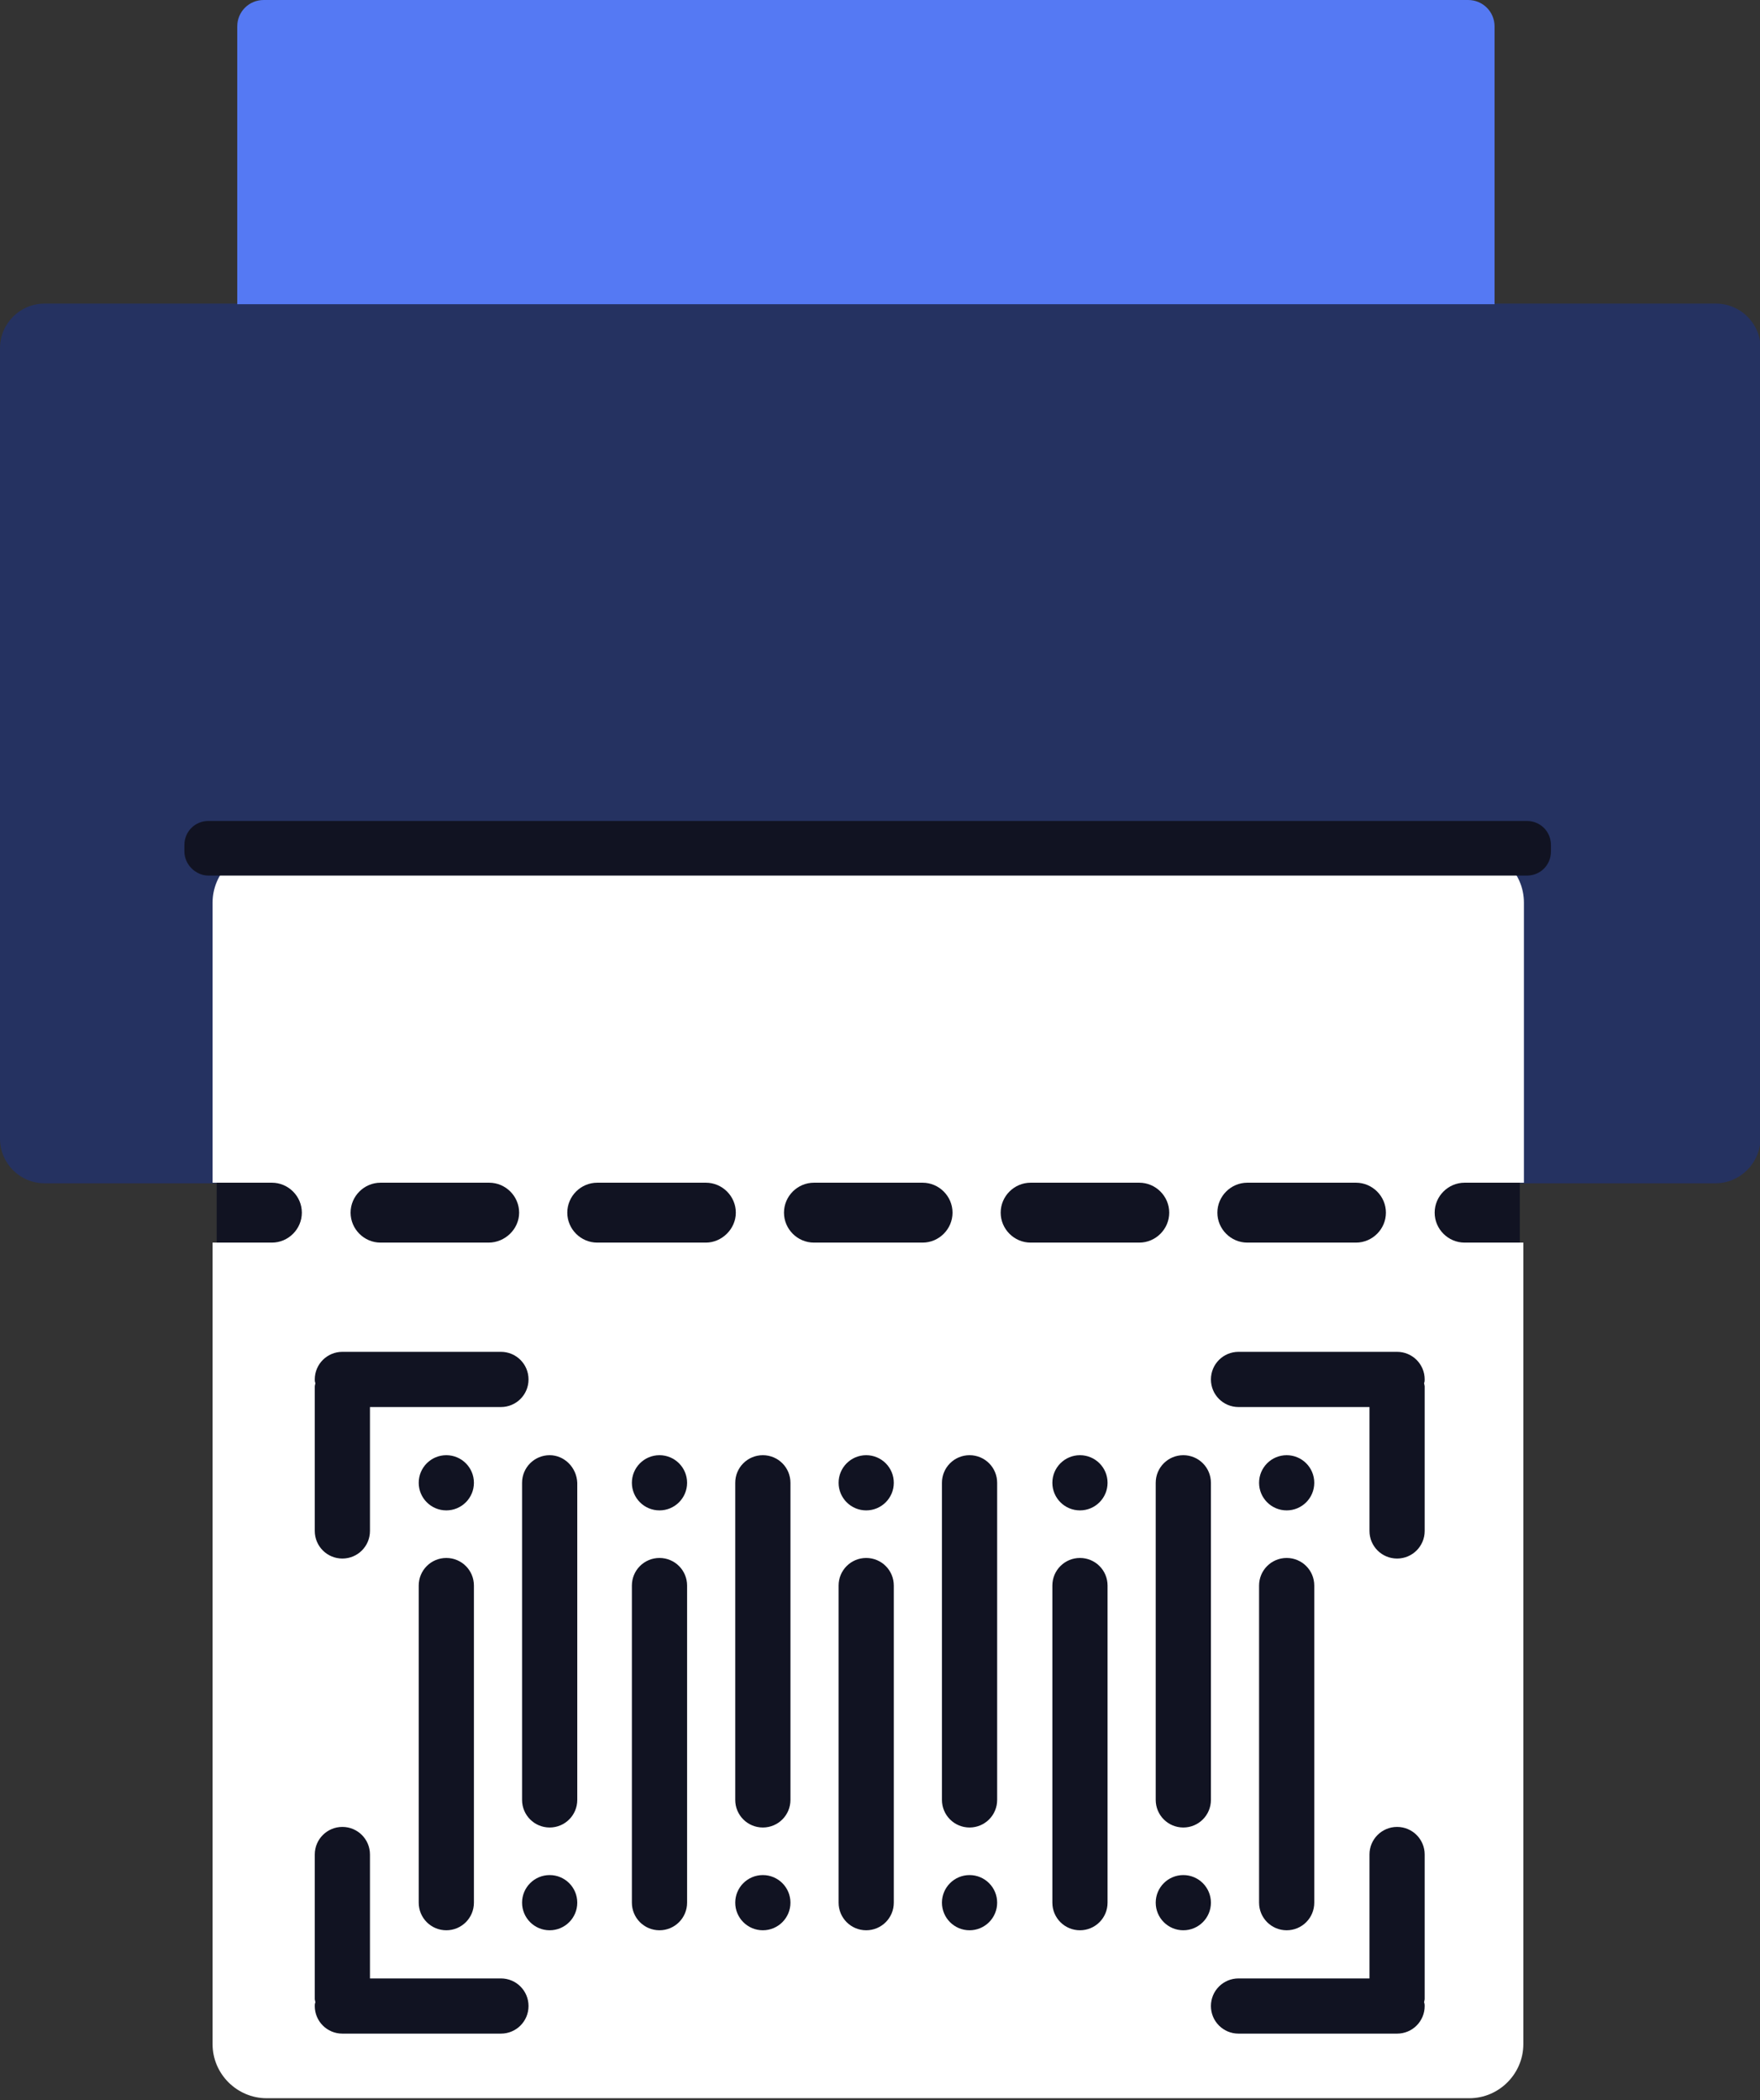 <svg width="512" height="611" viewBox="0 0 512 611" fill="none" xmlns="http://www.w3.org/2000/svg">
<rect x="0" y="0" width="512" height="611" fill="#333333" stroke="none"/>
<g clip-path="url(#clip0_70_1353)">
<path d="M499.016 344.238H12.984C5.808 344.238 0 338.429 0 331.254V101.307C0 94.131 5.808 88.323 12.984 88.323H499.187C506.362 88.323 512.171 94.131 512.171 101.307V331.254C512 338.429 506.191 344.238 499.016 344.238Z" fill="#253261"/>
<path d="M69.189 88.494H434.781V7.688C434.781 3.417 431.365 0 427.094 0H76.706C72.435 0 69.018 3.417 69.018 7.688V88.494H69.189Z" fill="#5579F3"/>
<path d="M425.214 609.377H79.952C70.556 609.377 63.039 601.86 63.039 592.464V263.944C63.039 254.548 70.556 247.031 79.952 247.031H425.214C434.611 247.031 442.127 254.548 442.127 263.944V592.294C442.298 601.69 434.611 609.377 425.214 609.377Z" fill="#111322"/>
<path d="M426.069 361.492C421.285 361.492 417.356 357.563 417.356 352.779C417.356 347.996 421.285 344.067 426.069 344.067H443.323V262.577C443.323 253.865 436.148 246.86 427.606 246.86H77.56C68.847 246.86 61.843 254.035 61.843 262.577V344.067H79.098C83.881 344.067 87.81 347.996 87.81 352.779C87.81 357.563 83.881 361.492 79.098 361.492H61.843V594.685C61.843 603.398 69.018 610.402 77.56 610.402H427.435C436.148 610.402 443.152 603.227 443.152 594.685V361.492H426.069ZM142.137 361.492H110.703C105.919 361.492 101.99 357.563 101.99 352.779C101.99 347.996 105.919 344.067 110.703 344.067H142.308C147.091 344.067 151.02 347.996 151.02 352.779C151.02 357.563 146.92 361.492 142.137 361.492ZM205.347 361.492H173.742C168.958 361.492 165.029 357.563 165.029 352.779C165.029 347.996 168.958 344.067 173.742 344.067H205.347C210.13 344.067 214.059 347.996 214.059 352.779C214.059 357.563 209.959 361.492 205.347 361.492ZM268.386 361.492H236.781C231.997 361.492 228.068 357.563 228.068 352.779C228.068 347.996 231.997 344.067 236.781 344.067H268.386C273.169 344.067 277.098 347.996 277.098 352.779C277.098 357.563 273.169 361.492 268.386 361.492ZM331.425 361.492H299.82C295.036 361.492 291.107 357.563 291.107 352.779C291.107 347.996 295.036 344.067 299.82 344.067H331.425C336.208 344.067 340.137 347.996 340.137 352.779C340.137 357.563 336.208 361.492 331.425 361.492ZM394.464 361.492H362.859C358.075 361.492 354.146 357.563 354.146 352.779C354.146 347.996 358.075 344.067 362.859 344.067H394.464C399.247 344.067 403.176 347.996 403.176 352.779C403.176 357.563 399.247 361.492 394.464 361.492Z" fill="white"/>
<path d="M129.836 561.543C125.395 561.543 121.807 557.955 121.807 553.514V461.261C121.807 456.82 125.395 453.232 129.836 453.232C134.278 453.232 137.866 456.82 137.866 461.261V553.514C137.866 557.955 134.278 561.543 129.836 561.543Z" fill="#111322"/>
<path d="M129.836 439.394C134.271 439.394 137.866 435.799 137.866 431.365C137.866 426.93 134.271 423.335 129.836 423.335C125.402 423.335 121.807 426.93 121.807 431.365C121.807 435.799 125.402 439.394 129.836 439.394Z" fill="#111322"/>
<path d="M159.904 423.335C155.462 423.335 151.875 426.923 151.875 431.365V523.617C151.875 528.059 155.462 531.646 159.904 531.646C164.346 531.646 167.933 528.059 167.933 523.617V431.365C167.762 426.923 164.175 423.335 159.904 423.335Z" fill="#111322"/>
<path d="M159.904 561.543C164.338 561.543 167.933 557.948 167.933 553.514C167.933 549.079 164.338 545.484 159.904 545.484C155.469 545.484 151.875 549.079 151.875 553.514C151.875 557.948 155.469 561.543 159.904 561.543Z" fill="#111322"/>
<path d="M191.85 561.543C187.409 561.543 183.821 557.955 183.821 553.514V461.261C183.821 456.82 187.409 453.232 191.85 453.232C196.292 453.232 199.88 456.82 199.88 461.261V553.514C199.88 557.955 196.292 561.543 191.85 561.543Z" fill="#111322"/>
<path d="M191.85 439.394C196.285 439.394 199.88 435.799 199.88 431.365C199.88 426.93 196.285 423.335 191.85 423.335C187.416 423.335 183.821 426.93 183.821 431.365C183.821 435.799 187.416 439.394 191.85 439.394Z" fill="#111322"/>
<path d="M221.918 423.335C217.476 423.335 213.888 426.923 213.888 431.365V523.617C213.888 528.059 217.476 531.646 221.918 531.646C226.36 531.646 229.947 528.059 229.947 523.617V431.365C229.947 426.923 226.36 423.335 221.918 423.335Z" fill="#111322"/>
<path d="M221.918 561.543C226.352 561.543 229.947 557.948 229.947 553.514C229.947 549.079 226.352 545.484 221.918 545.484C217.483 545.484 213.888 549.079 213.888 553.514C213.888 557.948 217.483 561.543 221.918 561.543Z" fill="#111322"/>
<path d="M251.985 561.543C247.543 561.543 243.956 557.955 243.956 553.514V461.261C243.956 456.82 247.543 453.232 251.985 453.232C256.427 453.232 260.014 456.82 260.014 461.261V553.514C260.014 557.955 256.427 561.543 251.985 561.543Z" fill="#111322"/>
<path d="M251.985 439.394C256.42 439.394 260.014 435.799 260.014 431.365C260.014 426.93 256.42 423.335 251.985 423.335C247.551 423.335 243.956 426.93 243.956 431.365C243.956 435.799 247.551 439.394 251.985 439.394Z" fill="#111322"/>
<path d="M282.053 423.335C277.611 423.335 274.023 426.923 274.023 431.365V523.617C274.023 528.059 277.611 531.646 282.053 531.646C286.494 531.646 290.082 528.059 290.082 523.617V431.365C290.082 426.923 286.494 423.335 282.053 423.335Z" fill="#111322"/>
<path d="M282.053 561.543C286.487 561.543 290.082 557.948 290.082 553.514C290.082 549.079 286.487 545.484 282.053 545.484C277.618 545.484 274.023 549.079 274.023 553.514C274.023 557.948 277.618 561.543 282.053 561.543Z" fill="#111322"/>
<path d="M314.17 561.543C309.728 561.543 306.141 557.955 306.141 553.514V461.261C306.141 456.82 309.728 453.232 314.17 453.232C318.612 453.232 322.2 456.82 322.2 461.261V553.514C322.2 557.955 318.612 561.543 314.17 561.543Z" fill="#111322"/>
<path d="M314.17 439.394C318.605 439.394 322.2 435.799 322.2 431.365C322.2 426.93 318.605 423.335 314.17 423.335C309.736 423.335 306.141 426.93 306.141 431.365C306.141 435.799 309.736 439.394 314.17 439.394Z" fill="#111322"/>
<path d="M374.305 561.543C369.863 561.543 366.276 557.955 366.276 553.514V461.261C366.276 456.82 369.863 453.232 374.305 453.232C378.747 453.232 382.334 456.82 382.334 461.261V553.514C382.334 557.955 378.747 561.543 374.305 561.543Z" fill="#111322"/>
<path d="M374.305 439.394C378.739 439.394 382.334 435.799 382.334 431.365C382.334 426.93 378.739 423.335 374.305 423.335C369.87 423.335 366.276 426.93 366.276 431.365C366.276 435.799 369.87 439.394 374.305 439.394Z" fill="#111322"/>
<path d="M344.238 423.335C339.796 423.335 336.208 426.923 336.208 431.365V523.617C336.208 528.059 339.796 531.646 344.238 531.646C348.679 531.646 352.267 528.059 352.267 523.617V431.365C352.267 426.923 348.679 423.335 344.238 423.335Z" fill="#111322"/>
<path d="M344.238 561.543C348.672 561.543 352.267 557.948 352.267 553.514C352.267 549.079 348.672 545.484 344.238 545.484C339.803 545.484 336.208 549.079 336.208 553.514C336.208 557.948 339.803 561.543 344.238 561.543Z" fill="#111322"/>
<path d="M145.724 393.268H99.598C95.156 393.268 91.569 396.856 91.569 401.297C91.569 401.639 91.569 401.981 91.74 402.322C91.74 402.664 91.569 403.006 91.569 403.347V445.373C91.569 449.815 95.156 453.403 99.598 453.403C104.04 453.403 107.628 449.815 107.628 445.373V409.327H145.724C150.166 409.327 153.754 405.739 153.754 401.297C153.754 396.856 150.166 393.268 145.724 393.268Z" fill="#111322"/>
<path d="M145.724 591.61H99.598C95.156 591.61 91.569 588.023 91.569 583.581C91.569 583.239 91.569 582.898 91.74 582.556C91.74 582.214 91.569 581.873 91.569 581.531V539.505C91.569 535.063 95.156 531.476 99.598 531.476C104.04 531.476 107.628 535.063 107.628 539.505V575.552H145.724C150.166 575.552 153.754 579.139 153.754 583.581C153.754 588.023 150.166 591.61 145.724 591.61Z" fill="#111322"/>
<path d="M360.296 393.268H406.422C410.864 393.268 414.452 396.856 414.452 401.297C414.452 401.639 414.452 401.981 414.281 402.322C414.281 402.664 414.452 403.006 414.452 403.347V445.373C414.452 449.815 410.864 453.403 406.422 453.403C401.981 453.403 398.393 449.815 398.393 445.373V409.327H360.296C355.854 409.327 352.267 405.739 352.267 401.297C352.267 396.856 355.854 393.268 360.296 393.268Z" fill="#111322"/>
<path d="M360.296 591.61H406.422C410.864 591.61 414.452 588.023 414.452 583.581C414.452 583.239 414.452 582.898 414.281 582.556C414.281 582.214 414.452 581.873 414.452 581.531V539.505C414.452 535.063 410.864 531.476 406.422 531.476C401.981 531.476 398.393 535.063 398.393 539.505V575.552H360.296C355.854 575.552 352.267 579.139 352.267 583.581C352.267 588.023 355.854 591.61 360.296 591.61Z" fill="#111322"/>
<path d="M60.647 254.719H444.177C448.107 254.719 451.182 251.644 451.182 247.714V245.835C451.182 241.906 448.107 238.831 444.177 238.831H60.647C56.718 238.831 53.643 241.906 53.643 245.835V247.714C53.643 251.473 56.889 254.719 60.647 254.719Z" fill="#111322"/>
</g>
<defs>
<clipPath id="clip0_70_1353">
<rect width="512" height="610.402" fill="white"/>
</clipPath>
</defs>
</svg>
